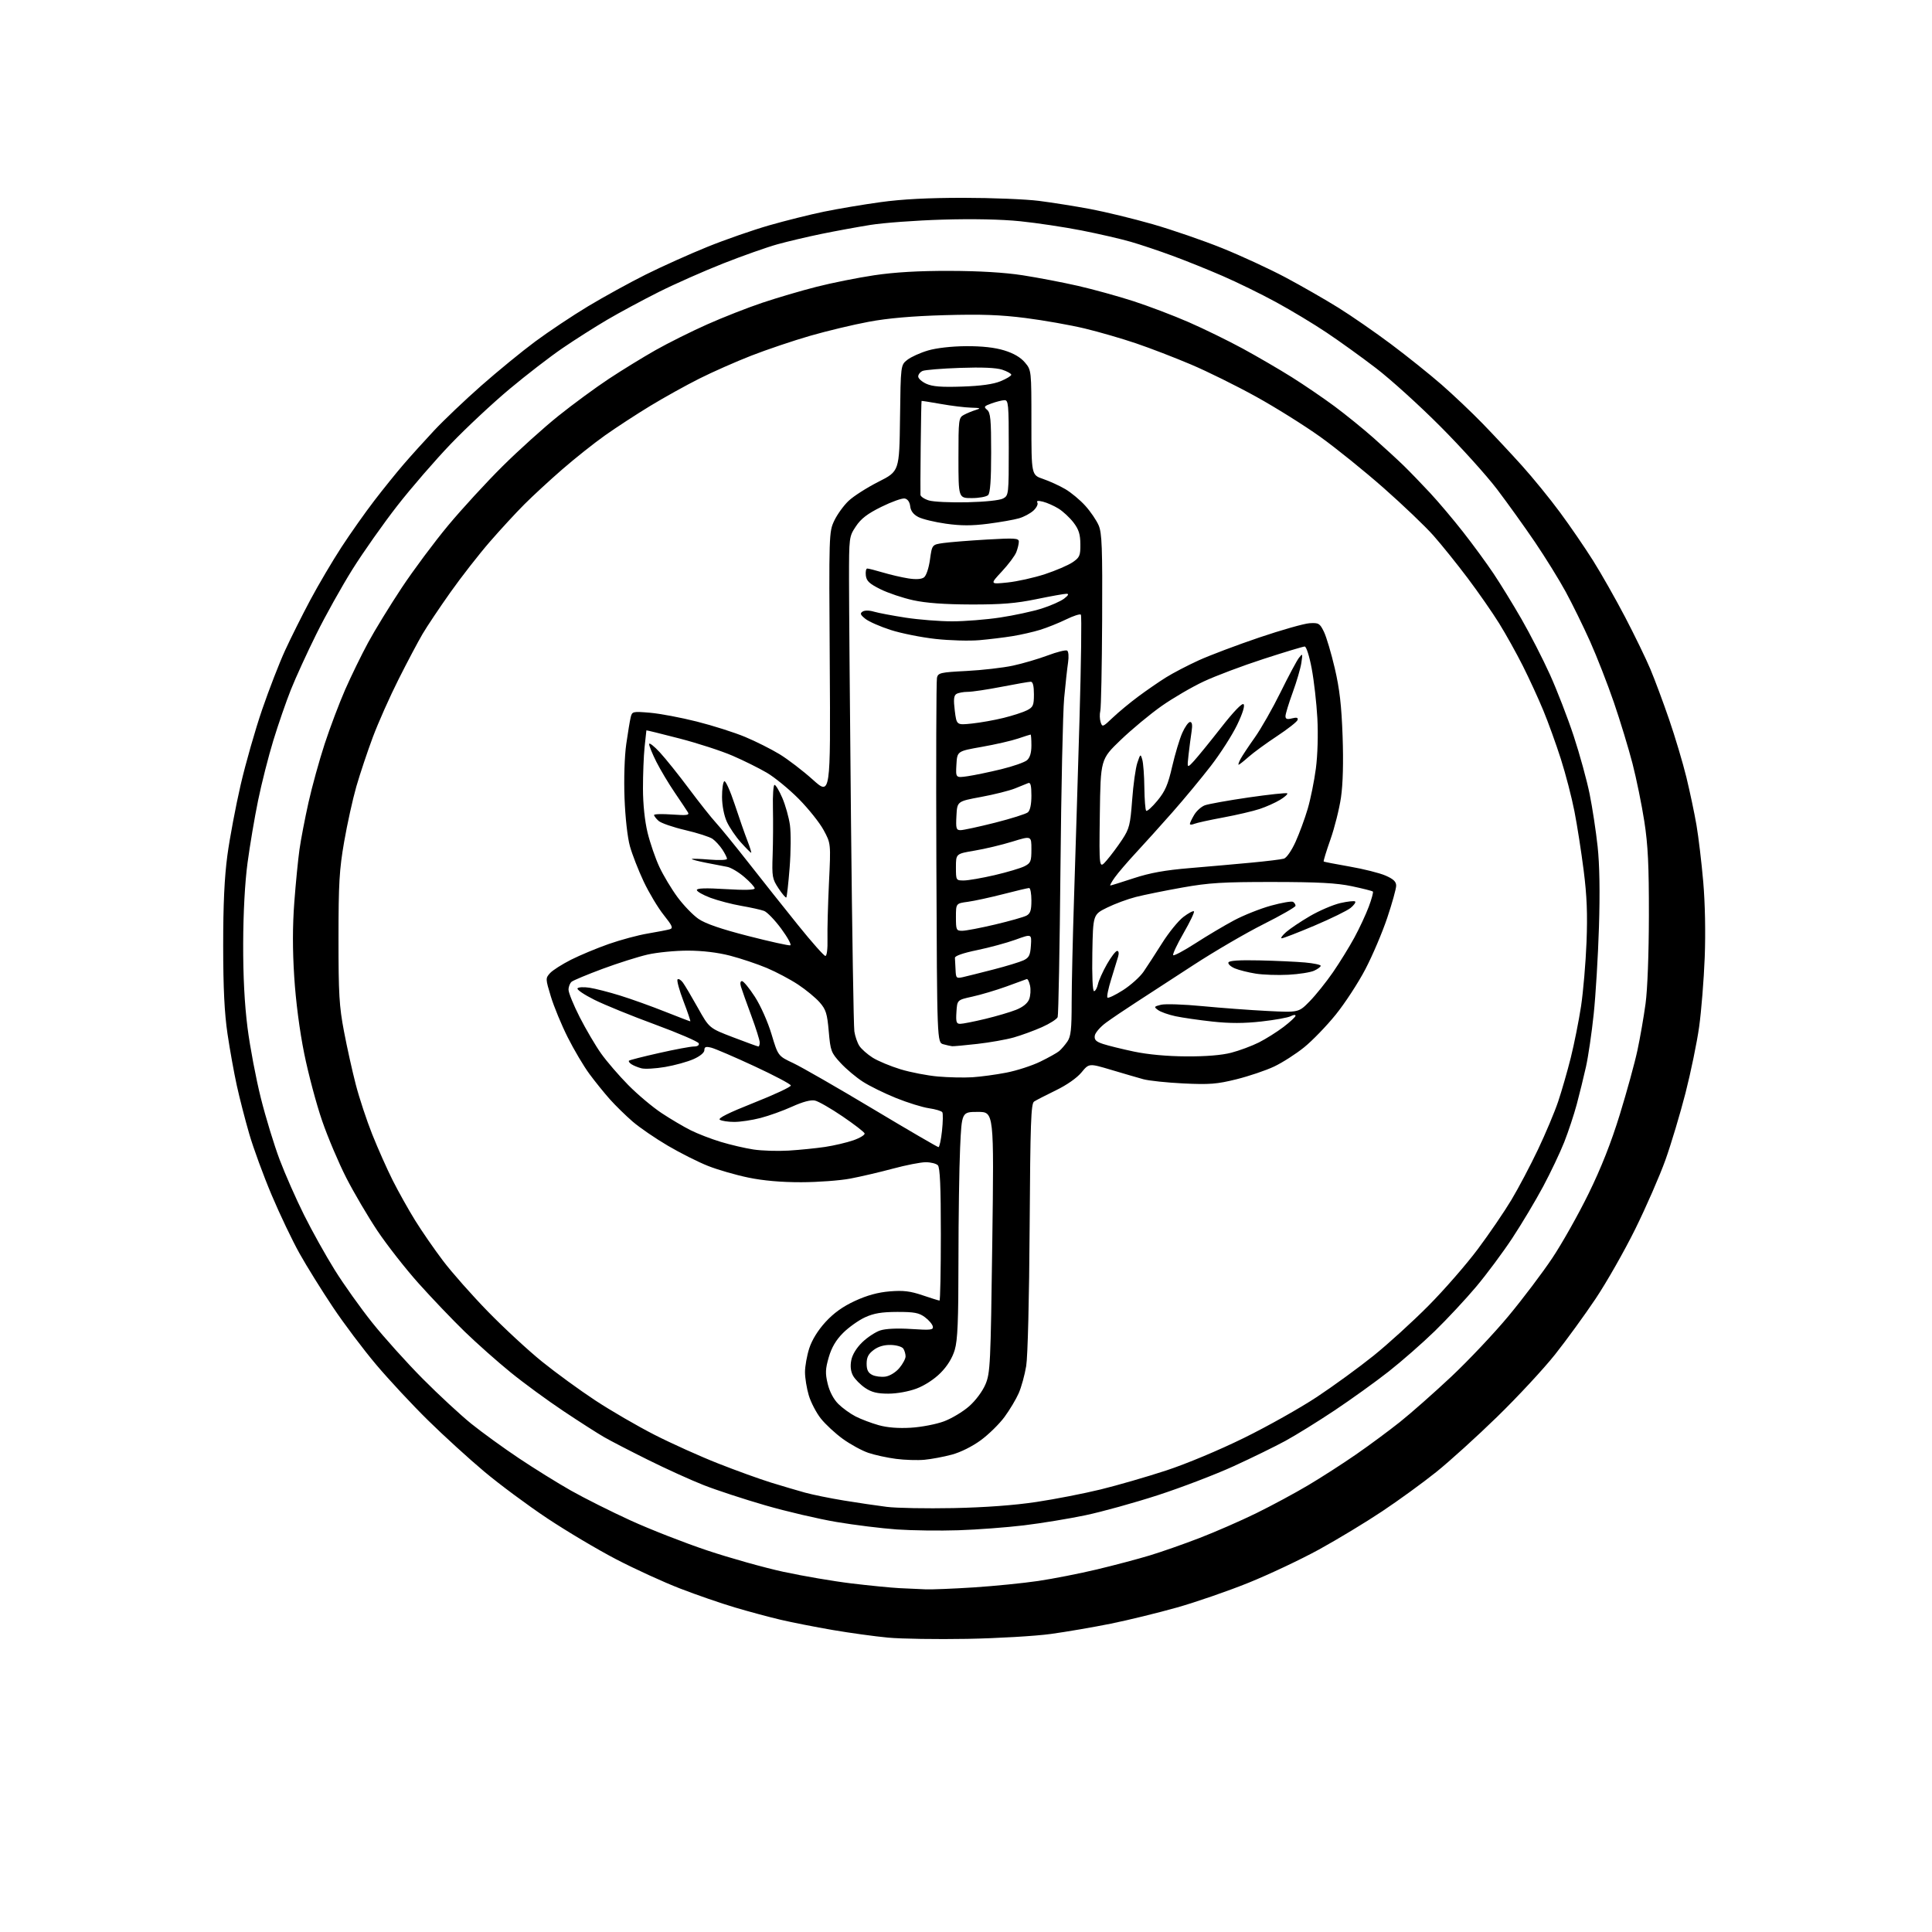 <?xml version="1.0" encoding="UTF-8" standalone="no"?>
<!-- Filename: 1a356ca6243a183b178fc421ef82cfd48f42bcb37b8f0680595c6e2f2f5177a6.svg -->
<!-- Created with https://svgstud.io -->
<svg
  version="1.1"
  xmlns="http://www.w3.org/2000/svg"
  xmlns:xlink="http://www.w3.org/1999/xlink"
  xmlns:svg="http://www.w3.org/2000/svg"
  xmlns:rdf="http://www.w3.org/1999/02/22-rdf-syntax-ns#"
  xmlns:cc="http://creativecommons.org/ns#"
  xmlns:dc="http://purl.org/dc/elements/1.1/"
  viewBox="0 0 768 768"
  width="768"
  height="768"
  role="img"
  aria-labelledby="titleID descID"
>
  <title id="titleID">create logo for an application that we use to lookup for diabetes patients to find diabetes programs and enhance their health (dont hallucinate)</title>
  <desc id="descID">AI-generated SVG illustration: create logo for an application that we use to lookup for diabetes patients to find diabetes programs and enhance their health (dont hallucinate), created on https://svgstud.io</desc>

  <rect width="100%" height="100%" fill="white" />


  <path stroke="none" fill="black" fill-rule="evenodd" d="M384.50,651.47C372.40,651.69 358.23,651.47 353.00,650.98C347.77,650.49 337.88,649.13 331.00,647.95C324.12,646.77 314.80,644.93 310.27,643.87C305.74,642.80 297.57,640.61 292.11,638.98C286.64,637.36 276.85,633.98 270.34,631.46C263.83,628.95 252.43,623.73 245.00,619.87C237.57,616.01 225.20,608.65 217.50,603.53C209.80,598.40 198.55,590.06 192.50,584.98C186.45,579.91 176.40,570.75 170.18,564.63C163.95,558.51 154.67,548.55 149.56,542.50C144.45,536.45 136.66,526.10 132.26,519.50C127.85,512.90 121.91,503.35 119.07,498.27C116.23,493.20 111.24,482.75 107.99,475.05C104.74,467.36 100.73,456.43 99.09,450.78C97.45,445.13 95.21,436.45 94.13,431.50C93.04,426.55 91.38,417.32 90.44,411.00C89.22,402.72 88.73,392.92 88.72,376.00C88.71,359.51 89.21,348.77 90.39,340.00C91.32,333.12 93.69,320.52 95.66,312.00C97.63,303.48 101.49,289.98 104.23,282.00C106.97,274.02 111.07,263.45 113.35,258.50C115.62,253.55 120.13,244.55 123.35,238.50C126.58,232.45 132.16,223.00 135.74,217.50C139.33,212.00 145.20,203.68 148.80,199.00C152.39,194.32 157.62,187.84 160.42,184.60C163.21,181.35 168.65,175.33 172.50,171.21C176.35,167.09 184.81,159.04 191.30,153.32C197.79,147.60 207.45,139.69 212.77,135.75C218.08,131.81 227.53,125.51 233.77,121.75C240.00,118.00 250.37,112.30 256.80,109.09C263.24,105.89 274.24,100.94 281.25,98.11C288.26,95.27 299.29,91.44 305.75,89.58C312.21,87.73 322.00,85.28 327.50,84.15C333.00,83.01 343.12,81.31 350.00,80.36C358.51,79.18 369.05,78.63 383.00,78.64C394.27,78.64 407.77,79.19 413.00,79.85C418.23,80.52 427.39,81.97 433.37,83.09C439.35,84.21 450.53,86.93 458.22,89.13C465.91,91.34 478.34,95.62 485.85,98.65C493.36,101.68 504.68,106.91 511.00,110.27C517.33,113.64 526.77,119.06 532.00,122.31C537.23,125.56 546.67,132.10 553.00,136.84C559.33,141.58 568.33,148.79 573.00,152.86C577.67,156.94 585.04,163.92 589.38,168.39C593.71,172.85 600.76,180.39 605.04,185.15C609.33,189.91 616.10,198.22 620.09,203.63C624.09,209.03 629.99,217.65 633.22,222.77C636.45,227.89 642.20,238.03 646.00,245.29C649.80,252.56 654.32,261.88 656.05,266.00C657.78,270.12 661.14,279.12 663.50,286.00C665.87,292.88 668.96,303.23 670.37,309.00C671.77,314.77 673.58,323.32 674.38,328.00C675.18,332.68 676.39,342.80 677.06,350.50C677.80,359.08 678.03,370.75 677.65,380.64C677.30,389.52 676.31,401.89 675.44,408.14C674.57,414.39 672.12,426.25 670.01,434.50C667.89,442.75 664.32,454.68 662.07,461.00C659.81,467.32 654.41,479.70 650.07,488.50C645.72,497.30 638.61,509.81 634.26,516.29C629.92,522.78 622.66,532.75 618.14,538.45C613.61,544.15 603.29,555.27 595.19,563.16C587.10,571.05 576.18,580.94 570.94,585.14C565.70,589.35 556.03,596.38 549.45,600.76C542.88,605.15 531.55,611.99 524.28,615.98C517.01,619.96 504.44,625.89 496.35,629.16C488.26,632.43 475.45,636.86 467.89,639.00C460.33,641.13 448.49,644.03 441.58,645.43C434.66,646.83 423.94,648.67 417.75,649.52C411.56,650.37 396.60,651.25 384.50,651.47zM368.00,631.79C370.48,631.88 379.11,631.53 387.18,631.01C395.26,630.48 406.73,629.34 412.68,628.46C418.63,627.58 429.12,625.52 436.00,623.88C442.88,622.24 452.32,619.74 457.00,618.32C461.68,616.91 470.60,613.78 476.83,611.38C483.06,608.98 493.18,604.56 499.33,601.55C505.47,598.54 514.77,593.53 520.00,590.42C525.23,587.32 533.77,581.82 539.00,578.20C544.23,574.59 552.10,568.76 556.50,565.26C560.90,561.76 570.10,553.63 576.95,547.20C583.79,540.76 594.02,529.93 599.67,523.12C605.33,516.31 613.15,505.96 617.05,500.12C620.95,494.28 627.44,482.75 631.48,474.50C636.50,464.25 640.44,454.27 643.91,443.00C646.70,433.93 649.86,422.45 650.91,417.50C651.97,412.55 653.42,404.23 654.13,399.00C654.90,393.37 655.44,379.10 655.46,364.00C655.49,343.96 655.10,335.93 653.64,326.50C652.62,319.90 650.50,309.55 648.94,303.50C647.37,297.45 644.05,286.53 641.55,279.24C639.05,271.95 634.79,261.04 632.09,255.00C629.38,248.96 625.02,240.07 622.40,235.26C619.78,230.44 614.27,221.55 610.17,215.50C606.06,209.45 599.28,200.00 595.11,194.50C590.93,189.00 580.76,177.73 572.50,169.45C564.25,161.16 552.77,150.78 547.00,146.36C541.23,141.94 532.36,135.55 527.29,132.17C522.23,128.78 513.23,123.36 507.29,120.13C501.36,116.89 491.77,112.20 486.00,109.70C480.23,107.19 471.23,103.57 466.00,101.65C460.77,99.72 453.35,97.23 449.50,96.12C445.65,95.00 436.88,92.98 430.00,91.62C423.12,90.27 412.13,88.62 405.56,87.95C398.03,87.18 386.57,86.94 374.56,87.31C364.08,87.62 351.23,88.57 346.00,89.41C340.77,90.25 332.00,91.86 326.50,92.99C321.00,94.12 313.12,95.98 309.00,97.12C304.88,98.27 295.20,101.68 287.50,104.72C279.80,107.76 268.26,112.86 261.87,116.07C255.47,119.28 246.24,124.25 241.37,127.11C236.49,129.98 228.49,135.06 223.60,138.41C218.70,141.75 209.25,149.04 202.60,154.60C195.94,160.16 185.44,169.97 179.27,176.39C173.09,182.82 163.48,193.92 157.92,201.05C152.36,208.19 144.33,219.58 140.08,226.37C135.83,233.16 129.36,244.74 125.72,252.11C122.07,259.47 117.53,269.39 115.64,274.14C113.74,278.89 110.60,287.98 108.65,294.35C106.70,300.72 103.97,311.46 102.59,318.21C101.20,324.97 99.32,336.12 98.40,343.00C97.35,350.83 96.71,362.79 96.67,375.00C96.63,388.12 97.20,399.08 98.39,408.50C99.37,416.20 101.76,428.80 103.69,436.50C105.62,444.20 108.99,455.23 111.17,461.00C113.35,466.77 117.72,476.68 120.88,483.00C124.03,489.32 129.51,499.15 133.06,504.83C136.60,510.52 143.32,519.96 148.00,525.81C152.68,531.67 161.68,541.67 168.00,548.04C174.32,554.41 183.02,562.46 187.32,565.94C191.63,569.41 200.15,575.59 206.26,579.67C212.37,583.76 221.70,589.55 226.98,592.54C232.27,595.53 242.92,600.87 250.64,604.40C258.36,607.93 272.06,613.29 281.09,616.31C290.11,619.33 303.80,623.17 311.50,624.84C319.20,626.50 331.35,628.58 338.50,629.44C345.65,630.30 354.20,631.14 357.50,631.31C360.80,631.48 365.52,631.70 368.00,631.79zM381.00,608.30C373.57,608.55 362.55,608.40 356.50,607.98C350.45,607.55 339.65,606.22 332.50,605.01C325.35,603.80 312.62,600.83 304.20,598.39C295.79,595.96 284.76,592.34 279.70,590.35C274.64,588.36 264.70,583.85 257.61,580.32C250.52,576.80 242.65,572.73 240.11,571.26C237.57,569.80 230.32,565.16 224.00,560.94C217.68,556.73 208.22,549.81 203.00,545.56C197.78,541.32 189.55,534.02 184.73,529.35C179.91,524.67 171.67,516.04 166.41,510.17C161.16,504.30 153.77,494.86 149.99,489.20C146.21,483.53 140.66,474.08 137.65,468.20C134.64,462.31 130.31,452.10 128.04,445.50C125.76,438.90 122.56,426.88 120.93,418.80C119.09,409.71 117.58,398.06 116.96,388.30C116.27,377.53 116.28,368.09 116.99,358.66C117.56,351.05 118.49,341.60 119.05,337.66C119.60,333.72 121.22,325.32 122.63,319.00C124.04,312.68 126.94,302.18 129.07,295.68C131.20,289.18 134.86,279.51 137.19,274.18C139.53,268.86 143.62,260.45 146.30,255.50C148.97,250.55 155.00,240.72 159.69,233.65C164.38,226.58 172.69,215.43 178.15,208.87C183.61,202.31 193.32,191.74 199.73,185.38C206.13,179.02 216.13,170.01 221.94,165.35C227.75,160.69 236.78,154.06 242.00,150.61C247.22,147.16 255.57,142.03 260.55,139.21C265.52,136.39 274.75,131.79 281.05,128.98C287.35,126.17 297.23,122.29 303.00,120.36C308.77,118.42 318.45,115.57 324.50,114.03C330.55,112.48 340.90,110.41 347.50,109.42C355.73,108.20 365.15,107.65 377.50,107.68C389.24,107.71 399.32,108.31 406.50,109.42C412.55,110.36 422.45,112.25 428.49,113.63C434.54,115.01 444.44,117.75 450.49,119.70C456.55,121.66 466.45,125.42 472.50,128.06C478.55,130.70 488.23,135.43 494.00,138.57C499.77,141.71 508.55,146.82 513.50,149.93C518.45,153.04 526.09,158.25 530.49,161.51C534.88,164.77 541.86,170.42 545.99,174.08C550.12,177.74 555.52,182.70 558.00,185.11C560.48,187.53 565.21,192.43 568.53,196.00C571.85,199.57 577.74,206.55 581.62,211.50C585.51,216.45 590.94,223.88 593.70,228.00C596.46,232.12 601.49,240.31 604.87,246.19C608.26,252.08 613.33,261.98 616.14,268.19C618.95,274.41 623.20,285.40 625.58,292.61C627.96,299.83 630.80,310.18 631.90,315.61C633.00,321.05 634.43,330.45 635.08,336.50C635.86,343.72 636.04,354.72 635.61,368.51C635.25,380.07 634.31,395.64 633.52,403.11C632.74,410.59 631.35,420.03 630.44,424.10C629.53,428.17 627.88,434.88 626.78,439.00C625.67,443.12 623.43,449.88 621.81,454.00C620.18,458.12 616.40,466.08 613.41,471.68C610.41,477.28 604.90,486.51 601.16,492.18C597.42,497.86 590.95,506.55 586.79,511.50C582.63,516.45 575.23,524.38 570.36,529.12C565.49,533.86 557.23,541.10 552.00,545.21C546.77,549.32 537.10,556.27 530.50,560.67C523.90,565.07 515.12,570.50 511.00,572.75C506.88,575.00 497.61,579.53 490.40,582.83C483.20,586.12 469.67,591.30 460.35,594.33C451.02,597.36 438.02,600.97 431.45,602.34C424.88,603.72 413.88,605.52 407.00,606.35C400.12,607.18 388.43,608.06 381.00,608.30zM379.00,599.49C391.60,599.23 403.28,598.37 412.00,597.05C419.43,595.94 430.92,593.69 437.55,592.07C444.18,590.45 455.88,587.06 463.55,584.55C471.62,581.90 484.66,576.44 494.50,571.60C503.85,567.01 516.90,559.67 523.50,555.30C530.10,550.93 540.22,543.56 545.98,538.93C551.75,534.29 561.57,525.36 567.81,519.07C574.05,512.79 582.88,502.66 587.43,496.57C591.98,490.48 598.00,481.66 600.80,476.98C603.61,472.29 608.36,463.29 611.36,456.98C614.36,450.66 617.97,442.10 619.37,437.95C620.77,433.79 623.04,425.92 624.41,420.45C625.77,414.98 627.61,405.77 628.49,400.00C629.36,394.23 630.34,382.75 630.67,374.50C631.10,363.29 630.82,356.09 629.53,346.00C628.59,338.57 626.94,328.00 625.86,322.50C624.79,317.00 622.36,307.64 620.46,301.70C618.56,295.76 615.42,287.07 613.48,282.39C611.55,277.71 607.90,269.78 605.38,264.76C602.86,259.75 598.62,252.12 595.94,247.81C593.27,243.50 587.61,235.37 583.37,229.74C579.13,224.11 573.02,216.52 569.80,212.88C566.58,209.24 557.70,200.75 550.06,194.02C542.43,187.29 531.07,178.12 524.81,173.64C518.55,169.16 507.08,161.98 499.32,157.69C491.55,153.39 479.91,147.63 473.45,144.90C466.99,142.16 457.16,138.37 451.60,136.49C446.05,134.60 436.87,131.94 431.21,130.58C425.55,129.22 414.97,127.35 407.71,126.42C397.59,125.13 390.05,124.87 375.50,125.28C362.58,125.65 352.93,126.49 345.35,127.91C339.22,129.05 328.73,131.56 322.03,133.49C315.34,135.42 304.82,138.97 298.64,141.38C292.47,143.79 283.17,147.90 277.99,150.51C272.80,153.11 264.04,157.98 258.53,161.32C253.01,164.67 244.90,169.96 240.50,173.08C236.10,176.20 228.45,182.28 223.50,186.59C218.55,190.89 211.78,197.14 208.46,200.46C205.14,203.78 198.93,210.51 194.68,215.41C190.42,220.31 183.40,229.31 179.08,235.41C174.76,241.51 169.76,248.97 167.98,252.00C166.20,255.03 161.91,263.12 158.45,270.00C154.98,276.88 150.38,287.23 148.21,293.02C146.05,298.80 143.10,307.64 141.65,312.65C140.21,317.67 138.03,327.56 136.80,334.64C134.89,345.66 134.56,351.16 134.56,373.00C134.55,395.10 134.84,400.03 136.74,410.00C137.94,416.33 140.06,425.85 141.44,431.17C142.82,436.49 145.76,445.39 147.98,450.95C150.20,456.51 153.85,464.73 156.11,469.22C158.37,473.70 162.38,480.88 165.04,485.16C167.69,489.44 172.69,496.67 176.14,501.22C179.58,505.77 187.60,514.84 193.95,521.36C200.30,527.88 210.00,536.85 215.50,541.29C221.00,545.73 230.51,552.66 236.64,556.69C242.77,560.73 253.35,566.87 260.14,570.34C266.94,573.81 278.35,578.95 285.50,581.76C292.65,584.58 302.10,587.99 306.50,589.35C310.90,590.71 316.98,592.50 320.00,593.34C323.02,594.17 330.00,595.59 335.50,596.49C341.00,597.39 348.65,598.52 352.50,599.00C356.35,599.49 368.27,599.70 379.00,599.49zM367.50,580.28C364.75,580.54 359.65,580.38 356.16,579.92C352.67,579.47 347.72,578.39 345.16,577.52C342.60,576.65 338.05,574.16 335.04,571.99C332.04,569.82 328.10,566.17 326.29,563.88C324.47,561.58 322.32,557.44 321.50,554.67C320.67,551.90 320.00,547.75 320.00,545.43C320.00,543.12 320.76,538.87 321.69,535.98C322.77,532.65 325.12,528.84 328.13,525.54C331.43,521.94 335.02,519.37 339.89,517.12C344.68,514.91 349.04,513.72 353.70,513.34C359.06,512.90 361.82,513.23 366.72,514.89C370.14,516.05 373.18,517.00 373.47,517.00C373.76,517.00 374.00,505.17 374.00,490.70C374.00,471.58 373.67,464.07 372.80,463.20C372.14,462.54 369.98,462.00 368.00,462.00C366.02,462.00 360.14,463.15 354.95,464.55C349.75,465.95 342.12,467.73 338.00,468.51C333.88,469.29 325.10,469.94 318.50,469.95C310.62,469.97 303.41,469.34 297.49,468.11C292.53,467.09 285.33,465.01 281.49,463.49C277.64,461.98 270.45,458.36 265.50,455.45C260.55,452.55 254.24,448.22 251.48,445.84C248.72,443.45 244.66,439.48 242.45,437.00C240.24,434.52 236.57,429.99 234.31,426.92C232.04,423.85 228.16,417.30 225.68,412.36C223.20,407.43 220.19,400.13 218.98,396.15C216.83,389.07 216.82,388.86 218.64,386.84C219.66,385.71 223.43,383.31 227.00,381.50C230.57,379.70 237.32,376.89 242.00,375.25C246.68,373.61 253.65,371.73 257.50,371.09C261.35,370.44 265.28,369.68 266.23,369.40C267.69,368.96 267.31,368.08 263.82,363.69C261.54,360.84 257.97,354.86 255.87,350.42C253.78,345.98 251.32,339.68 250.41,336.42C249.44,332.95 248.55,325.01 248.26,317.25C247.97,309.52 248.26,300.58 248.95,295.75C249.60,291.21 250.39,286.43 250.71,285.12C251.27,282.81 251.51,282.75 258.41,283.33C262.32,283.66 270.70,285.24 277.02,286.84C283.34,288.43 291.96,291.17 296.17,292.93C300.38,294.68 306.55,297.78 309.89,299.81C313.22,301.84 319.15,306.38 323.06,309.89C330.17,316.28 330.17,316.28 329.84,263.89C329.50,212.21 329.53,211.44 331.62,207.00C332.79,204.53 335.35,200.97 337.32,199.11C339.28,197.24 344.63,193.83 349.19,191.52C357.50,187.32 357.50,187.32 357.77,166.22C358.04,145.11 358.04,145.11 360.68,143.04C362.13,141.90 365.83,140.22 368.91,139.32C372.27,138.33 378.29,137.65 384.00,137.61C390.30,137.57 395.41,138.13 399.16,139.28C402.91,140.42 405.70,142.05 407.41,144.08C410.00,147.15 410.00,147.15 410.00,167.98C410.00,188.81 410.00,188.81 414.64,190.39C417.19,191.26 421.17,193.08 423.47,194.43C425.78,195.78 429.36,198.76 431.43,201.06C433.50,203.35 435.89,206.86 436.74,208.86C438.05,211.93 438.26,217.79 438.12,246.41C438.03,265.05 437.70,281.33 437.39,282.58C437.08,283.83 437.13,285.84 437.51,287.04C438.18,289.13 438.37,289.06 442.35,285.26C444.63,283.09 449.20,279.31 452.50,276.86C455.80,274.41 460.75,271.00 463.50,269.28C466.25,267.56 472.10,264.51 476.50,262.50C480.90,260.50 491.73,256.41 500.56,253.42C509.39,250.43 518.39,247.88 520.56,247.74C524.19,247.52 524.64,247.78 526.28,251.13C527.25,253.13 529.19,259.65 530.59,265.63C532.51,273.85 533.27,280.43 533.70,292.61C534.07,302.98 533.84,311.66 533.06,316.99C532.40,321.54 530.51,329.07 528.86,333.73C527.22,338.39 526.01,342.32 526.19,342.47C526.36,342.61 531.00,343.51 536.50,344.47C542.00,345.42 548.41,347.03 550.75,348.05C553.89,349.41 555.00,350.46 555.00,352.07C555.00,353.27 553.41,359.01 551.46,364.82C549.51,370.64 545.60,379.84 542.76,385.27C539.93,390.69 534.63,398.81 530.99,403.31C527.35,407.82 521.70,413.66 518.43,416.31C515.17,418.95 509.80,422.39 506.50,423.96C503.20,425.52 496.45,427.80 491.50,429.03C483.75,430.95 480.83,431.18 470.50,430.69C463.90,430.37 456.70,429.61 454.50,429.01C452.30,428.40 446.54,426.73 441.70,425.28C432.91,422.66 432.91,422.66 429.90,426.31C428.08,428.51 424.02,431.35 419.69,433.44C415.74,435.36 411.85,437.36 411.06,437.89C409.84,438.71 409.56,446.48 409.30,487.68C409.13,515.97 408.55,539.23 407.93,543.00C407.34,546.58 406.00,551.46 404.94,553.85C403.89,556.24 401.36,560.47 399.32,563.24C397.29,566.01 393.06,570.17 389.92,572.48C386.53,574.97 381.85,577.31 378.36,578.24C375.14,579.11 370.25,580.02 367.50,580.28zM362.10,567.54C366.28,567.29 372.19,566.15 375.24,565.01C378.30,563.87 382.80,561.17 385.26,559.00C387.84,556.73 390.57,553.06 391.74,550.29C393.64,545.77 393.80,542.54 394.45,493.75C395.14,442.00 395.14,442.00 388.73,442.00C382.31,442.00 382.31,442.00 381.66,456.25C381.30,464.09 381.01,484.26 381.00,501.07C381.00,525.06 380.68,532.70 379.53,536.59C378.57,539.82 376.60,543.02 373.89,545.75C371.41,548.26 367.55,550.77 364.33,551.98C361.18,553.16 356.50,554.00 353.11,554.00C348.72,554.00 346.47,553.44 343.92,551.73C342.07,550.48 339.91,548.31 339.13,546.92C338.19,545.24 337.93,543.17 338.38,540.78C338.80,538.52 340.44,535.83 342.74,533.59C344.77,531.62 347.99,529.50 349.89,528.87C352.06,528.16 356.69,527.94 362.24,528.30C370.00,528.81 371.08,528.68 370.81,527.30C370.64,526.42 369.23,524.76 367.68,523.61C365.34,521.86 363.44,521.50 356.68,521.51C350.47,521.53 347.38,522.04 343.85,523.66C341.29,524.84 337.37,527.63 335.14,529.86C332.30,532.70 330.59,535.61 329.45,539.51C328.09,544.19 328.02,545.92 329.02,550.08C329.76,553.17 331.36,556.21 333.22,558.07C334.88,559.72 337.98,561.97 340.12,563.06C342.25,564.15 346.36,565.71 349.25,566.52C352.69,567.49 357.12,567.84 362.10,567.54zM351.98,547.22C353.73,546.96 356.07,545.52 357.51,543.81C358.88,542.18 359.99,540.09 359.98,539.17C359.98,538.25 359.58,536.88 359.10,536.12C358.61,535.36 356.42,534.70 354.16,534.64C351.47,534.57 349.15,535.24 347.30,536.63C345.20,538.19 344.50,539.56 344.50,542.08C344.50,544.56 345.09,545.73 346.73,546.55C347.95,547.16 350.32,547.46 351.98,547.22zM313.50,457.38C317.90,457.11 324.43,456.45 328.00,455.92C331.57,455.38 336.64,454.19 339.27,453.27C341.89,452.35 343.88,451.12 343.69,450.55C343.50,449.97 339.55,446.93 334.92,443.78C330.29,440.63 325.36,437.80 323.96,437.49C322.31,437.13 319.14,437.97 314.90,439.89C311.32,441.52 305.65,443.56 302.30,444.42C298.95,445.29 294.25,445.99 291.86,445.98C289.46,445.98 286.89,445.59 286.15,445.12C285.24,444.54 289.60,442.37 299.65,438.38C307.82,435.15 314.44,432.05 314.37,431.50C314.30,430.95 307.78,427.50 299.87,423.83C291.97,420.16 284.26,416.85 282.75,416.47C280.58,415.93 280.00,416.13 280.00,417.45C280.00,418.45 278.27,419.88 275.66,421.03C273.27,422.09 268.20,423.49 264.39,424.14C260.57,424.79 256.34,425.03 254.98,424.67C253.61,424.31 251.84,423.59 251.03,423.06C250.22,422.54 249.77,421.90 250.03,421.64C250.29,421.38 255.67,420.01 261.99,418.59C268.31,417.16 274.54,416.00 275.83,416.00C277.25,416.00 278.01,415.51 277.76,414.75C277.54,414.06 269.74,410.70 260.43,407.27C251.12,403.85 240.24,399.42 236.25,397.42C232.26,395.43 229.25,393.40 229.56,392.90C229.87,392.40 232.01,392.28 234.31,392.63C236.61,392.98 242.10,394.38 246.50,395.75C250.90,397.11 258.90,399.98 264.27,402.12C269.64,404.25 274.20,406.00 274.40,406.00C274.59,406.00 273.38,402.40 271.70,398.01C270.02,393.61 268.96,389.71 269.34,389.33C269.71,388.95 270.66,389.51 271.45,390.57C272.23,391.63 274.91,396.15 277.40,400.60C281.93,408.71 281.93,408.71 291.45,412.35C296.69,414.36 301.21,416.00 301.49,416.00C301.77,416.00 302.00,415.27 302.00,414.39C302.00,413.50 300.48,408.66 298.61,403.64C296.75,398.61 294.92,393.49 294.55,392.25C294.13,390.88 294.29,390.00 294.95,390.00C295.55,390.00 297.86,392.81 300.08,396.24C302.37,399.79 305.23,406.22 306.70,411.13C309.29,419.77 309.29,419.77 315.37,422.63C318.71,424.21 332.90,432.36 346.90,440.75C360.90,449.14 372.68,456.00 373.06,456.00C373.45,456.00 374.08,453.09 374.46,449.53C374.84,445.97 374.90,442.65 374.59,442.14C374.28,441.64 371.88,440.92 369.26,440.54C366.64,440.16 360.76,438.33 356.18,436.48C351.60,434.63 345.67,431.72 343.01,430.00C340.34,428.29 336.35,424.94 334.15,422.55C330.37,418.45 330.12,417.77 329.44,409.98C328.82,402.87 328.32,401.30 325.82,398.44C324.22,396.62 320.38,393.45 317.28,391.40C314.18,389.34 308.56,386.36 304.80,384.78C301.04,383.20 294.49,381.01 290.23,379.90C285.27,378.62 279.25,377.90 273.41,377.89C268.41,377.89 261.21,378.59 257.41,379.46C253.61,380.34 245.55,382.89 239.50,385.14C233.45,387.39 227.94,389.69 227.25,390.24C226.56,390.79 226.00,392.23 226.00,393.44C226.00,394.64 228.01,399.56 230.46,404.37C232.92,409.18 236.73,415.67 238.94,418.78C241.15,421.90 246.01,427.54 249.73,431.31C253.45,435.09 259.43,440.11 263.00,442.47C266.57,444.83 271.76,447.90 274.53,449.28C277.29,450.67 282.69,452.76 286.53,453.92C290.36,455.08 296.20,456.44 299.50,456.94C302.80,457.45 309.10,457.64 313.50,457.38zM386.50,428.23C389.80,428.02 395.88,427.20 400.00,426.40C404.12,425.60 410.20,423.64 413.50,422.03C416.80,420.43 420.20,418.53 421.05,417.81C421.90,417.09 423.36,415.39 424.30,414.03C425.69,412.01 426.00,409.16 426.00,398.53C426.01,391.36 426.44,372.45 426.96,356.50C427.48,340.55 428.44,308.93 429.11,286.24C429.77,263.55 430.02,244.69 429.66,244.33C429.30,243.97 426.64,244.83 423.75,246.25C420.86,247.66 416.25,249.51 413.50,250.36C410.75,251.21 405.80,252.34 402.50,252.87C399.20,253.41 393.26,254.13 389.30,254.48C385.34,254.83 377.50,254.61 371.89,253.99C366.27,253.37 358.26,251.77 354.09,250.43C349.91,249.09 345.38,247.10 344.00,246.00C342.00,244.41 341.78,243.83 342.88,243.12C343.71,242.58 345.53,242.59 347.38,243.14C349.10,243.65 354.77,244.72 360.00,245.53C365.23,246.33 373.55,246.99 378.50,246.99C383.45,246.99 392.00,246.31 397.50,245.48C403.00,244.66 410.43,243.05 414.01,241.93C417.59,240.80 421.64,239.01 423.01,237.96C424.67,236.69 425.00,236.04 424.00,236.03C423.18,236.01 417.77,236.98 412.00,238.17C403.80,239.86 398.10,240.32 386.00,240.29C375.48,240.26 368.09,239.72 363.00,238.60C358.88,237.70 353.02,235.73 350.00,234.23C345.57,232.03 344.44,230.96 344.18,228.75C344.01,227.24 344.27,226.00 344.75,226.00C345.24,226.00 348.04,226.71 350.97,227.58C353.91,228.46 358.43,229.51 361.03,229.92C364.10,230.40 366.28,230.27 367.30,229.52C368.19,228.87 369.21,225.85 369.68,222.44C370.51,216.50 370.51,216.50 375.01,215.86C377.48,215.51 385.24,214.89 392.25,214.48C403.46,213.83 405.00,213.93 405.00,215.31C405.00,216.17 404.56,218.04 404.01,219.46C403.47,220.89 400.88,224.35 398.26,227.16C393.50,232.27 393.50,232.27 400.50,231.55C404.35,231.15 411.03,229.66 415.35,228.25C419.66,226.83 424.61,224.71 426.35,223.53C429.20,221.59 429.50,220.90 429.46,216.32C429.44,212.39 428.82,210.45 426.74,207.72C425.25,205.78 422.57,203.28 420.77,202.17C418.97,201.06 416.20,199.83 414.60,199.43C412.62,198.94 411.91,199.05 412.37,199.79C412.74,200.39 412.05,201.81 410.83,202.95C409.61,204.08 407.01,205.48 405.05,206.04C403.10,206.61 397.57,207.58 392.77,208.20C386.29,209.03 381.97,209.02 376.02,208.18C371.60,207.56 366.68,206.37 365.06,205.53C363.09,204.51 362.03,203.12 361.82,201.27C361.62,199.53 360.81,198.39 359.64,198.16C358.61,197.97 354.43,199.46 350.35,201.48C344.79,204.23 342.26,206.17 340.22,209.25C337.53,213.31 337.50,213.52 337.50,230.42C337.50,239.82 337.86,283.27 338.29,327.00C338.73,370.73 339.33,408.07 339.62,410.00C339.91,411.93 340.80,414.51 341.60,415.75C342.40,416.99 344.78,419.10 346.90,420.44C349.02,421.77 354.00,423.85 357.98,425.06C361.95,426.27 368.64,427.56 372.85,427.93C377.06,428.30 383.20,428.43 386.50,428.23zM471.54,419.93C479.34,419.98 485.65,419.46 489.45,418.47C492.69,417.63 497.62,415.79 500.42,414.39C503.21,412.98 507.64,410.20 510.25,408.21C512.86,406.22 515.00,404.22 515.00,403.76C515.00,403.30 514.14,403.39 513.09,403.95C512.04,404.51 506.79,405.46 501.42,406.06C494.49,406.83 488.85,406.84 481.97,406.09C476.64,405.51 470.02,404.55 467.25,403.96C464.48,403.37 461.38,402.27 460.36,401.52C458.62,400.25 458.69,400.12 461.50,399.41C463.15,398.99 470.57,399.24 478.00,399.96C485.43,400.67 497.07,401.54 503.88,401.88C516.25,402.50 516.25,402.50 520.65,398.00C523.07,395.52 527.22,390.35 529.87,386.50C532.52,382.65 536.34,376.47 538.35,372.77C540.37,369.07 542.95,363.52 544.10,360.45C545.25,357.38 545.99,354.66 545.74,354.41C545.50,354.16 541.74,353.21 537.40,352.29C531.32,351.01 524.08,350.62 506.00,350.60C486.06,350.59 480.61,350.92 470.00,352.81C463.12,354.03 454.82,355.72 451.55,356.55C448.27,357.38 443.10,359.30 440.05,360.81C434.50,363.55 434.50,363.55 434.22,378.78C434.06,387.88 434.33,394.00 434.89,394.00C435.42,394.00 436.11,392.76 436.45,391.24C436.78,389.73 438.40,386.13 440.05,383.24C441.69,380.36 443.51,378.00 444.09,378.00C444.70,378.00 444.86,378.93 444.48,380.25C444.12,381.49 442.88,385.53 441.73,389.23C440.57,392.93 439.89,396.23 440.23,396.56C440.56,396.89 443.35,395.56 446.42,393.60C449.49,391.63 453.17,388.33 454.59,386.26C456.01,384.19 459.33,379.08 461.96,374.90C464.59,370.72 468.38,366.05 470.40,364.51C472.41,362.98 474.30,361.97 474.61,362.27C474.91,362.57 473.04,366.49 470.46,370.96C467.88,375.44 466.04,379.37 466.37,379.70C466.69,380.03 470.68,377.89 475.23,374.96C479.78,372.02 486.66,367.93 490.52,365.87C494.38,363.81 501.02,361.17 505.27,360.00C509.52,358.83 513.45,358.16 514.00,358.50C514.55,358.84 515.00,359.54 515.00,360.05C515.00,360.57 509.26,363.86 502.25,367.38C495.24,370.90 482.70,378.22 474.39,383.64C466.08,389.06 455.80,395.75 451.53,398.50C447.27,401.25 441.92,404.87 439.64,406.54C437.36,408.22 435.36,410.54 435.19,411.70C434.95,413.35 435.67,414.07 438.50,415.00C440.49,415.66 446.03,417.02 450.81,418.03C456.28,419.18 463.95,419.89 471.54,419.93zM378.50,415.89C377.95,415.84 376.38,415.49 375.00,415.11C372.50,414.41 372.50,414.41 372.22,342.95C372.07,303.65 372.18,270.55 372.46,269.40C372.92,267.47 373.85,267.25 384.23,266.72C390.43,266.40 398.70,265.45 402.62,264.61C406.53,263.77 412.76,261.94 416.47,260.55C420.18,259.15 423.65,258.29 424.20,258.62C424.76,258.97 424.92,261.01 424.57,263.37C424.23,265.64 423.53,272.00 423.02,277.50C422.51,283.00 421.85,313.45 421.55,345.16C421.25,376.88 420.75,403.49 420.44,404.31C420.12,405.12 417.31,406.92 414.18,408.31C411.06,409.70 406.02,411.54 403.00,412.40C399.98,413.26 393.45,414.41 388.50,414.97C383.55,415.53 379.05,415.94 378.50,415.89zM381.70,406.99C382.69,406.99 387.15,406.11 391.61,405.04C396.06,403.97 401.61,402.34 403.93,401.41C406.64,400.33 408.50,398.81 409.12,397.19C409.65,395.79 409.80,393.36 409.45,391.77C409.10,390.19 408.51,389.03 408.13,389.20C407.75,389.36 404.08,390.71 399.97,392.18C395.86,393.66 389.80,395.46 386.50,396.18C380.50,397.50 380.50,397.50 380.20,402.25C379.94,406.28 380.17,407.00 381.70,406.99zM382.75,388.43C384.26,388.09 389.73,386.72 394.89,385.39C400.06,384.06 405.46,382.41 406.89,381.73C409.06,380.69 409.55,379.71 409.80,375.85C410.10,371.21 410.10,371.21 403.70,373.54C400.18,374.81 393.29,376.68 388.40,377.69C382.82,378.84 379.54,379.99 379.60,380.76C379.65,381.44 379.77,383.58 379.85,385.52C379.99,388.82 380.17,389.00 382.75,388.43zM512.11,387.48C507.92,387.70 502.12,387.50 499.21,387.04C496.30,386.58 492.57,385.65 490.92,384.97C489.27,384.28 488.10,383.23 488.31,382.61C488.56,381.86 492.52,381.59 500.59,381.77C507.14,381.92 515.31,382.29 518.75,382.60C522.19,382.91 525.00,383.50 525.00,383.92C525.00,384.34 523.81,385.22 522.36,385.88C520.91,386.54 516.30,387.26 512.11,387.48zM328.10,380.00C328.69,380.00 329.04,377.21 328.94,373.25C328.85,369.54 329.12,359.47 329.53,350.89C330.28,335.28 330.28,335.28 327.39,329.95C325.80,327.02 321.35,321.45 317.50,317.56C313.65,313.68 307.94,309.00 304.82,307.17C301.69,305.34 295.56,302.29 291.19,300.41C286.83,298.52 277.35,295.44 270.13,293.57C262.91,291.70 256.98,290.24 256.95,290.33C256.92,290.43 256.59,293.43 256.23,297.00C255.87,300.57 255.58,308.00 255.59,313.50C255.60,319.70 256.30,326.35 257.42,331.00C258.43,335.12 260.54,341.26 262.12,344.63C263.70,348.01 266.94,353.41 269.32,356.63C271.70,359.86 275.44,363.74 277.64,365.26C280.38,367.16 286.60,369.30 297.40,372.07C306.07,374.29 313.61,375.96 314.16,375.78C314.71,375.60 313.09,372.63 310.56,369.19C308.03,365.75 304.95,362.56 303.73,362.10C302.50,361.64 298.43,360.74 294.67,360.09C290.92,359.44 285.41,358.00 282.42,356.89C279.44,355.77 277.00,354.38 277.00,353.79C277.00,353.06 280.59,352.95 288.50,353.44C295.93,353.89 300.00,353.79 300.00,353.15C300.00,352.60 298.15,350.57 295.88,348.63C293.62,346.69 290.58,344.88 289.13,344.60C287.68,344.33 283.91,343.59 280.75,342.98C277.59,342.36 275.00,341.69 275.00,341.49C275.00,341.28 278.15,341.38 282.00,341.70C285.89,342.03 289.00,341.89 288.99,341.40C288.99,340.90 288.15,339.24 287.14,337.69C286.12,336.15 284.37,334.25 283.25,333.46C282.12,332.67 277.24,331.10 272.38,329.97C267.53,328.84 262.76,327.19 261.78,326.30C260.80,325.42 260.00,324.37 260.00,323.98C260.00,323.59 263.22,323.50 267.15,323.78C273.09,324.20 274.15,324.05 273.45,322.90C272.99,322.13 270.64,318.62 268.24,315.09C265.83,311.56 262.55,306.06 260.93,302.87C259.32,299.67 258.02,296.48 258.04,295.78C258.06,295.08 259.98,296.57 262.31,299.09C264.63,301.61 269.86,308.14 273.92,313.59C277.99,319.04 282.77,325.07 284.55,327.00C286.33,328.93 292.22,336.16 297.64,343.08C303.06,350.00 311.91,361.14 317.30,367.83C322.69,374.52 327.55,380.00 328.10,380.00zM509.50,372.99C508.95,372.96 509.74,371.84 511.26,370.51C512.78,369.17 517.06,366.30 520.76,364.14C524.47,361.98 529.89,359.66 532.80,358.99C535.72,358.32 538.37,358.04 538.70,358.36C539.02,358.69 538.21,359.83 536.89,360.91C535.58,361.99 529.10,365.16 522.50,367.96C515.90,370.75 510.05,373.02 509.50,372.99zM382.51,370.00C383.89,370.00 389.76,368.88 395.56,367.51C401.35,366.14 406.97,364.55 408.05,363.97C409.58,363.15 410.00,361.87 410.00,357.96C410.00,355.23 409.59,353.00 409.09,353.00C408.59,353.00 403.98,354.09 398.84,355.42C393.70,356.74 387.36,358.12 384.75,358.48C380.00,359.12 380.00,359.12 380.00,364.56C380.00,369.70 380.14,370.00 382.51,370.00zM312.57,356.76C312.34,356.99 310.95,355.37 309.48,353.15C306.99,349.38 306.83,348.50 307.14,339.81C307.32,334.69 307.36,326.34 307.25,321.25C307.13,316.16 307.42,312.00 307.89,312.00C308.37,312.00 309.76,314.34 310.99,317.20C312.22,320.06 313.58,324.90 314.01,327.95C314.44,331.00 314.39,338.64 313.89,344.92C313.40,351.20 312.80,356.53 312.57,356.76zM441.38,352.00C441.66,352.00 445.85,350.70 450.69,349.10C457.15,346.98 463.11,345.90 473.00,345.08C480.43,344.46 491.45,343.48 497.50,342.91C503.55,342.34 509.34,341.63 510.36,341.33C511.42,341.03 513.40,338.17 515.00,334.65C516.53,331.27 518.71,325.35 519.84,321.50C520.97,317.65 522.43,310.45 523.08,305.50C523.78,300.19 524.02,291.98 523.67,285.50C523.34,279.45 522.33,270.56 521.42,265.75C520.50,260.82 519.28,257.00 518.64,257.00C518.01,257.00 510.65,259.22 502.28,261.94C493.91,264.65 483.22,268.68 478.52,270.88C473.81,273.08 466.26,277.49 461.73,280.67C457.20,283.86 449.90,289.92 445.50,294.14C437.50,301.83 437.50,301.83 437.20,323.66C436.90,345.50 436.90,345.50 439.93,342.00C441.60,340.07 444.37,336.35 446.10,333.73C448.93,329.42 449.31,327.91 450.05,317.96C450.49,311.91 451.42,305.28 452.11,303.23C453.32,299.63 453.39,299.58 454.08,302.00C454.48,303.38 454.85,308.36 454.90,313.08C454.96,317.80 455.28,321.95 455.62,322.29C455.97,322.63 457.97,320.83 460.07,318.29C463.17,314.55 464.30,311.94 465.96,304.69C467.10,299.76 468.90,293.76 469.96,291.36C471.02,288.96 472.42,287.00 473.07,287.00C473.88,287.00 474.07,288.20 473.68,290.75C473.36,292.81 472.82,296.98 472.47,300.00C471.85,305.50 471.85,305.50 474.68,302.42C476.23,300.72 481.08,294.76 485.45,289.17C490.40,282.84 493.76,279.36 494.34,279.94C494.93,280.53 493.95,283.64 491.76,288.19C489.82,292.21 485.15,299.51 481.37,304.41C477.59,309.31 470.69,317.64 466.04,322.91C461.38,328.19 454.85,335.44 451.51,339.03C448.18,342.62 444.42,347.01 443.16,348.78C441.89,350.55 441.09,352.00 441.38,352.00zM383.13,350.00C384.85,350.00 390.36,349.04 395.38,347.88C400.39,346.71 405.74,345.12 407.25,344.35C409.73,343.08 410.00,342.43 410.00,337.58C410.00,332.22 410.00,332.22 402.41,334.56C398.24,335.85 391.49,337.46 387.41,338.14C380.00,339.39 380.00,339.39 380.00,344.70C380.00,349.97 380.02,350.00 383.13,350.00zM298.60,339.00C298.40,339.00 296.56,337.15 294.52,334.89C292.47,332.62 289.96,328.91 288.92,326.64C287.80,324.17 287.04,320.20 287.02,316.81C287.01,313.68 287.41,310.86 287.92,310.55C288.42,310.24 290.28,314.38 292.06,319.74C293.83,325.11 296.11,331.64 297.13,334.25C298.14,336.86 298.80,339.00 298.60,339.00zM381.84,330.00C382.91,330.00 389.05,328.67 395.49,327.05C401.92,325.42 407.82,323.56 408.59,322.92C409.49,322.18 410.00,319.76 410.00,316.27C410.00,312.28 409.66,310.92 408.75,311.28C408.06,311.56 405.68,312.52 403.46,313.42C401.24,314.31 395.16,315.84 389.96,316.80C380.50,318.55 380.50,318.55 380.20,324.27C379.93,329.38 380.11,330.00 381.84,330.00zM474.75,327.49C473.79,327.89 473.00,327.90 473.00,327.51C473.00,327.12 473.76,325.52 474.69,323.95C475.62,322.37 477.53,320.65 478.94,320.12C480.35,319.60 488.18,318.19 496.34,317.00C504.50,315.82 511.41,315.08 511.70,315.37C511.99,315.66 510.71,316.82 508.86,317.94C507.01,319.07 503.37,320.71 500.76,321.57C498.16,322.44 491.63,323.96 486.26,324.96C480.89,325.95 475.71,327.09 474.75,327.49zM384.69,308.55C387.34,308.16 393.32,306.92 398.00,305.78C402.68,304.64 407.29,303.03 408.25,302.20C409.42,301.19 410.00,299.24 410.00,296.35C410.00,293.96 409.86,292.00 409.68,292.00C409.50,292.00 407.27,292.71 404.71,293.58C402.16,294.45 395.67,295.94 390.28,296.89C380.50,298.61 380.50,298.61 380.19,303.93C379.89,309.24 379.89,309.24 384.69,308.55zM492.37,304.00C492.13,304.00 492.46,302.99 493.11,301.75C493.77,300.51 496.33,296.64 498.82,293.14C501.30,289.64 505.91,281.54 509.06,275.14C512.21,268.74 515.49,262.60 516.35,261.50C517.82,259.62 517.87,259.73 517.31,263.50C516.98,265.70 515.42,271.02 513.85,275.32C512.28,279.62 511.00,283.83 511.00,284.68C511.00,285.84 511.64,286.06 513.60,285.56C515.47,285.09 516.09,285.27 515.80,286.21C515.58,286.92 511.91,289.80 507.64,292.62C503.37,295.43 498.29,299.15 496.34,300.87C494.40,302.59 492.61,304.00 492.37,304.00zM386.35,287.62C389.69,287.27 395.37,286.26 398.96,285.37C402.56,284.48 406.74,283.12 408.25,282.35C410.69,281.10 411.00,280.40 411.00,275.97C411.00,272.66 410.58,271.00 409.75,271.00C409.06,271.00 403.87,271.90 398.21,273.00C392.56,274.10 386.48,275.01 384.71,275.02C382.95,275.02 380.90,275.41 380.16,275.88C379.15,276.52 379.00,278.14 379.54,282.49C380.26,288.26 380.26,288.26 386.35,287.62zM384.50,199.66C391.58,199.50 397.42,198.88 398.75,198.16C400.96,196.95 401.00,196.60 401.00,177.96C401.00,160.54 400.86,159.01 399.25,159.08C398.29,159.12 395.99,159.70 394.14,160.37C391.17,161.44 390.97,161.73 392.39,162.91C393.74,164.03 394.00,166.75 394.00,179.92C394.00,190.78 393.63,195.97 392.80,196.80C392.14,197.46 389.21,198.00 386.30,198.00C381.00,198.00 381.00,198.00 381.00,182.04C381.00,166.63 381.08,166.03 383.19,164.90C384.40,164.25 386.53,163.38 387.94,162.95C390.08,162.30 389.76,162.15 386.00,162.05C383.52,161.98 378.12,161.32 374.00,160.58C369.88,159.85 366.43,159.31 366.34,159.37C366.25,159.44 366.09,167.60 365.99,177.50C365.89,187.40 365.85,196.05 365.90,196.72C365.96,197.39 367.46,198.39 369.25,198.94C371.04,199.49 377.90,199.81 384.50,199.66zM382.50,153.67C389.97,153.42 394.86,152.73 397.75,151.54C400.09,150.57 402.00,149.42 402.00,148.97C402.00,148.52 400.38,147.62 398.39,146.96C396.01,146.18 390.32,145.93 381.64,146.24C374.41,146.49 367.71,147.04 366.75,147.45C365.79,147.87 365.00,148.86 365.00,149.66C365.00,150.45 366.46,151.76 368.25,152.57C370.68,153.67 374.28,153.95 382.50,153.67z" />

</svg>
